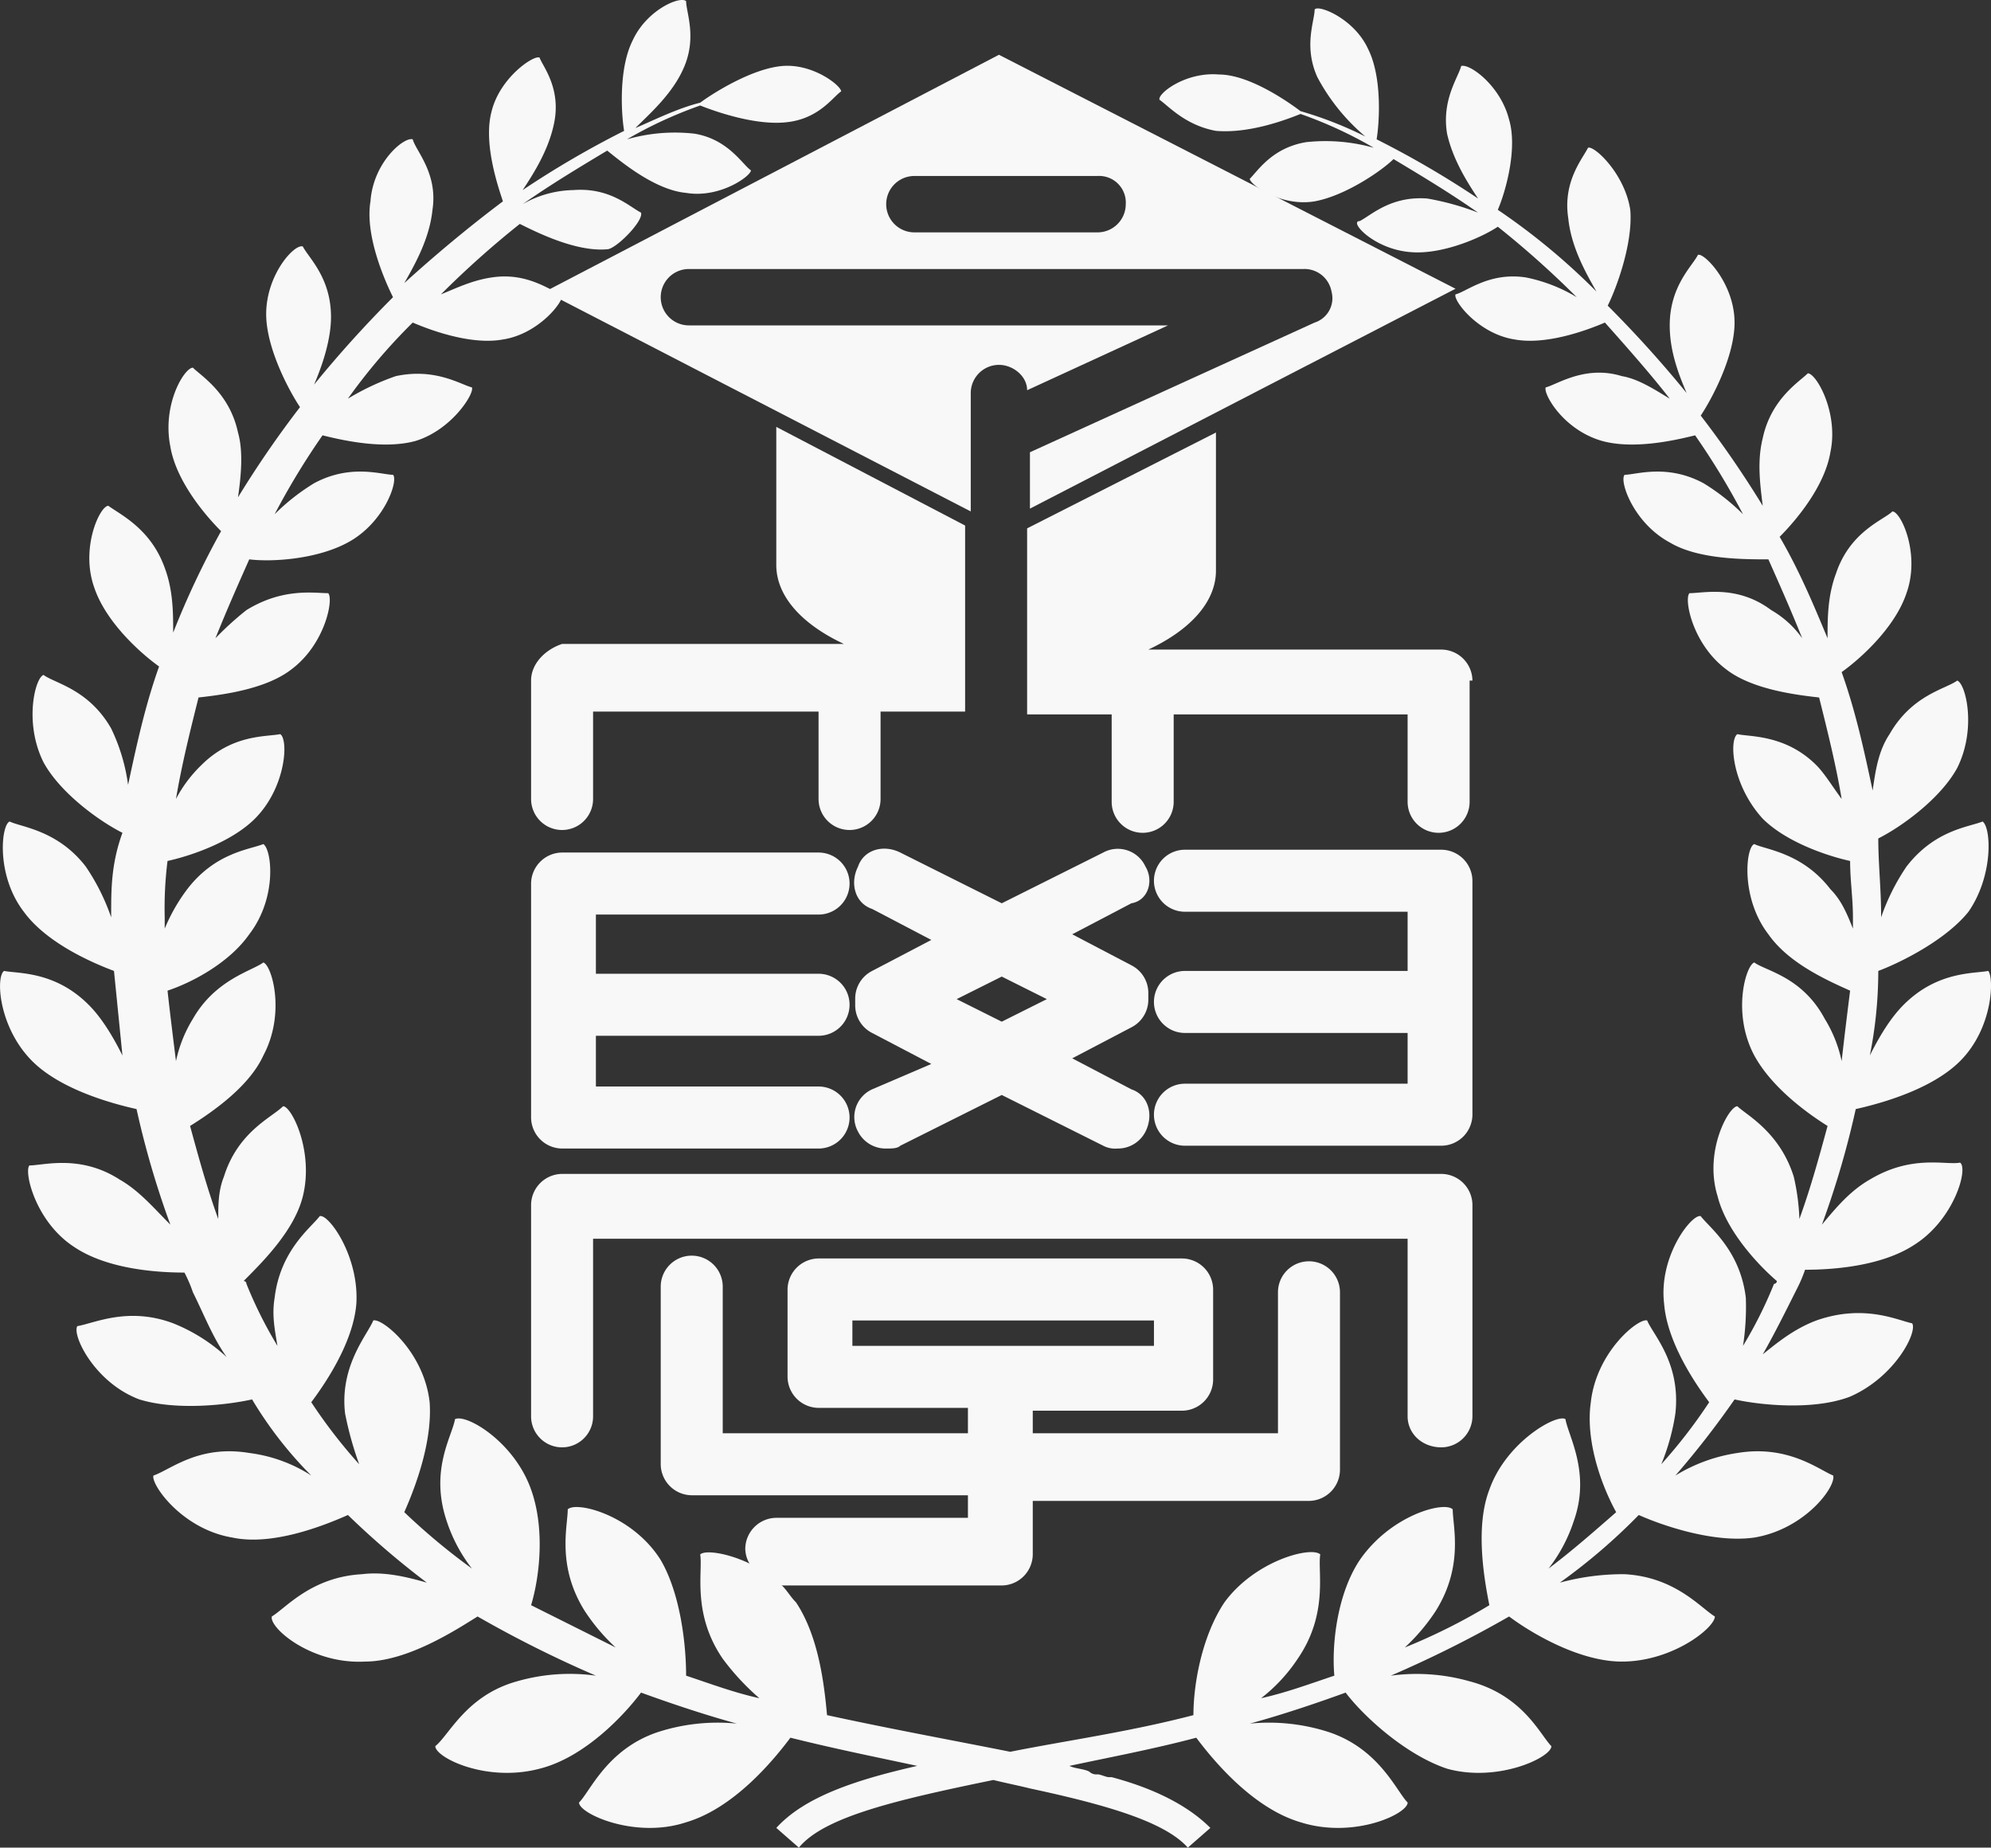 <svg height="431.859" viewBox="0 0 465.457 431.859" width="465.457" xmlns="http://www.w3.org/2000/svg"><rect x="0" y="0" width="465.457" height="431.859" fill="#333333" stroke="none"/><g fill="#f8f8f9"><path d="m124.156 261.206a7.312 7.312 0 0 0 7.248 7.248h59.959a7.248 7.248 0 1 0 0-14.496h-52.053v-11.86h52.053a7.248 7.248 0 1 0 0-14.496h-52.053v-13.837h52.053a7.248 7.248 0 0 0 0-14.496h-59.959a7.312 7.312 0 0 0 -7.248 7.248z"/><path d="m267.795 202.565a7.112 7.112 0 0 0 -9.883-3.294l-23.72 11.86-23.72-11.86c-3.953-1.977-8.566-.659-9.883 3.294-1.977 3.953-.659 8.566 3.294 9.883l13.837 7.248-13.837 7.248a7.247 7.247 0 0 0 -3.953 6.589v1.318a7.247 7.247 0 0 0 3.953 6.589l13.837 7.248-13.837 5.93a7.112 7.112 0 0 0 -3.294 9.883 7.247 7.247 0 0 0 6.589 3.953c1.318 0 2.636 0 3.294-.659l23.72-11.86 23.72 11.86a5.94 5.94 0 0 0 3.294.659 7.247 7.247 0 0 0 6.589-3.953c1.977-3.953.659-8.566-3.294-9.883l-13.837-7.248 13.837-7.248a7.247 7.247 0 0 0 3.953-6.589v-1.318a7.247 7.247 0 0 0 -3.953-6.589l-13.837-7.248 13.837-7.248c3.953-.659 5.271-5.271 3.295-8.566zm-33.604 36.239-10.542-5.271 10.542-5.271 10.542 5.271z"/><path d="m124.156 159.078v27.674a7.248 7.248 0 0 0 14.496 0v-20.426h52.711v20.426a7.248 7.248 0 0 0 14.496 0v-20.426h19.767v-43.487l-44.146-23.061v32.286c0 7.248 5.93 13.837 15.813 18.449h-65.889c-3.953 1.318-7.248 4.612-7.248 8.566z"/><path d="m336.979 338.297a7.312 7.312 0 0 0 7.248-7.248v-49.417a7.312 7.312 0 0 0 -7.248-7.248h-205.575a7.312 7.312 0 0 0 -7.248 7.248v49.417a7.248 7.248 0 0 0 14.496 0v-41.51h190.42v41.51c0 3.953 3.294 7.248 7.907 7.248z"/><path d="m344.226 159.078a7.312 7.312 0 0 0 -7.248-7.248h-68.525c9.883-4.612 15.813-11.201 15.813-18.449v-32.286l-44.146 22.402v43.487h19.767v20.426a7.248 7.248 0 1 0 14.496 0v-20.426h54.688v20.426a7.248 7.248 0 1 0 14.496 0v-28.332z"/><path d="m344.226 205.859a7.312 7.312 0 0 0 -7.248-7.248h-59.959a7.248 7.248 0 0 0 0 14.496h52.053v13.837h-52.053a7.248 7.248 0 1 0 0 14.496h52.053v11.86h-52.053a7.248 7.248 0 0 0 0 14.496h59.959a7.312 7.312 0 0 0 7.248-7.248z"/><path d="m437.13 275.702c-4.612 2.636-7.907 6.589-11.201 10.542a209.034 209.034 0 0 0 7.907-27.015c5.93-1.318 17.79-4.612 24.379-11.201 7.907-7.907 7.907-19.767 6.589-21.085-3.294.659-11.86 0-19.767 7.907-3.294 3.294-5.93 7.907-7.907 11.86a100.565 100.565 0 0 0 1.977-19.767c5.271-1.977 15.813-7.248 21.085-13.837 5.93-8.566 5.271-19.767 3.294-21.085-3.294 1.318-11.201 1.977-17.79 10.542a49.892 49.892 0 0 0 -5.93 11.86v-.659c0-5.93-.659-11.86-.659-17.79 5.271-2.636 14.496-9.225 18.449-16.472 4.612-9.225 1.977-19.767 0-20.426-2.636 1.977-10.542 3.294-15.813 12.519-2.636 3.953-3.294 8.566-3.953 13.178-1.977-9.225-3.953-18.449-7.248-27.674 4.612-3.294 12.519-10.542 15.155-18.449 3.294-9.225-1.318-19.108-3.294-19.108-1.977 1.977-9.883 4.612-13.178 14.496-1.977 5.271-1.977 10.542-1.977 15.155-3.294-7.907-6.589-15.813-11.201-23.72 3.953-3.953 10.542-11.86 11.86-19.767 1.977-9.225-3.294-18.449-5.271-18.449-1.977 1.977-8.566 5.93-10.542 15.155-1.318 5.271-.659 10.542 0 15.813a238.346 238.346 0 0 0 -14.496-21.085c2.636-3.953 7.907-13.837 7.907-21.743 0-9.225-7.248-16.472-8.566-15.813-1.318 2.636-6.589 7.248-6.589 16.472 0 5.93 1.977 11.201 3.953 15.813a271.527 271.527 0 0 0 -18.449-20.426c1.977-3.953 5.93-14.496 5.271-22.402-1.318-8.566-8.566-15.155-9.883-14.496-1.318 2.636-5.93 7.907-4.612 16.472.659 6.589 3.953 12.519 6.589 17.131a154.225 154.225 0 0 0 -23.061-19.108c1.977-4.612 4.612-14.496 2.636-21.085-1.977-7.907-9.225-13.178-11.201-12.519-.659 2.636-4.612 7.907-3.294 15.813 1.318 5.93 4.612 11.201 7.248 15.155a220.975 220.975 0 0 0 -23.72-13.837c.659-3.953 1.318-14.496-1.977-21.085-3.294-7.248-11.86-10.542-12.519-9.225 0 2.636-2.636 8.566.659 15.813a46.964 46.964 0 0 0 11.201 13.837 89.389 89.389 0 0 0 -15.155-5.93c-2.636-1.977-11.86-8.566-19.108-8.566-7.907-.659-14.496 4.612-13.837 5.93 1.977 1.318 5.93 5.93 13.178 7.248 7.907.659 16.472-2.636 19.767-3.953a99.353 99.353 0 0 1 17.131 7.907 41.815 41.815 0 0 0 -15.813-1.318c-7.907 1.318-11.201 6.589-13.178 8.566 0 1.318 7.248 6.589 15.155 5.271 7.248-1.318 15.813-7.248 18.449-9.883 6.589 3.953 13.178 7.907 19.767 12.519a62.363 62.363 0 0 0 -11.86-3.294c-8.566-.659-13.178 3.953-15.813 5.271-2.636 0 3.294 6.589 11.86 7.248 7.248.659 16.472-3.294 20.426-5.93a219.342 219.342 0 0 1 18.449 16.472 37.068 37.068 0 0 0 -11.86-4.612c-8.566-1.318-13.837 3.294-16.472 3.953-.659 1.318 5.271 9.225 13.837 10.542 7.248 1.318 16.472-1.977 21.085-3.953 5.271 5.93 10.542 11.86 15.155 17.79-3.294-1.977-7.248-4.612-11.201-5.271-8.566-2.636-15.155 1.977-17.79 2.636-.659 1.318 3.953 9.883 13.178 12.519 7.248 1.977 16.472 0 21.743-1.318a171.707 171.707 0 0 1 11.201 18.449 49.756 49.756 0 0 0 -9.225-7.248c-8.566-4.612-15.813-1.977-18.449-1.977-1.318 1.318 1.977 11.201 10.542 15.813 6.589 3.953 17.131 3.953 23.061 3.953 2.636 5.93 5.271 11.86 7.907 18.449a22.795 22.795 0 0 0 -7.248-6.589c-7.907-5.93-15.813-3.953-19.108-3.953-1.318 1.318.659 11.86 8.566 17.79 5.93 4.612 15.813 5.93 21.743 6.589 1.977 7.907 3.953 15.813 5.271 23.72-1.977-2.636-3.953-5.93-5.93-7.907-7.248-7.248-15.813-6.589-18.449-7.248-1.977 1.318-1.318 11.86 5.93 19.767 5.271 5.271 14.496 8.566 20.426 9.883 0 4.612.659 8.566.659 13.178v2.636c-1.318-3.294-2.636-6.589-5.271-9.225-6.589-8.566-15.155-9.225-17.79-10.542-1.977.659-3.294 12.519 3.294 21.085 4.612 6.589 13.178 10.542 19.108 13.178-.659 5.271-1.318 10.542-1.977 16.472a31.064 31.064 0 0 0 -3.953-9.883c-5.271-9.883-13.837-11.201-16.472-13.178-1.977.659-5.271 11.86 0 21.743 3.953 7.248 11.86 13.178 17.131 16.472-1.977 7.248-3.953 14.496-6.589 21.743a50.861 50.861 0 0 0 -1.318-9.883c-3.294-10.542-11.201-14.496-13.178-16.472-1.977 0-7.907 10.542-4.612 21.085 1.977 7.907 9.225 15.813 13.837 19.767a.645.645 0 0 1 -.659.659 99.189 99.189 0 0 1 -7.248 14.496 60.287 60.287 0 0 0 .659-11.201c-1.318-11.201-8.566-16.472-10.542-19.108-1.977-.659-9.883 9.225-8.566 20.426.659 8.566 6.589 17.79 10.542 23.061a121.202 121.202 0 0 1 -11.201 14.496 51.1 51.1 0 0 0 3.294-11.86c1.318-11.86-5.271-18.449-6.589-21.743-1.977-.659-11.86 7.248-13.178 19.108-1.318 9.225 2.636 19.767 5.93 25.697-5.271 4.612-10.542 9.225-15.813 13.178a36.627 36.627 0 0 0 5.93-11.201c3.953-11.201-1.318-19.767-1.977-23.72-1.977-1.318-13.837 5.271-17.79 16.472-3.294 8.566-1.318 20.426 0 27.015a138.292 138.292 0 0 1 -19.767 9.883 45.366 45.366 0 0 0 7.248-8.566c6.589-10.542 3.953-19.767 3.953-23.72-1.977-1.977-14.496 1.318-21.743 11.86-5.271 7.907-6.589 19.767-5.93 27.015-5.93 1.977-11.201 3.953-17.131 5.271a38.511 38.511 0 0 0 8.566-9.225c7.248-10.542 4.612-20.426 5.271-24.379-1.977-1.977-15.155 1.318-22.402 11.201-5.271 7.907-7.248 19.108-7.248 26.356-15.155 3.953-29.65 5.93-42.828 8.566-13.178-2.636-27.674-5.271-42.828-8.566-.659-7.248-1.977-18.449-7.248-26.356-1.318-1.318-1.977-2.636-3.294-3.953a6.578 6.578 0 0 1 -3.294-2.636c-6.589-4.612-14.496-5.93-15.813-4.612.659 3.953-1.977 13.837 5.271 24.379a56.899 56.899 0 0 0 8.566 9.225c-5.93-1.318-11.201-3.294-17.131-5.271 0-7.248-1.318-19.108-5.93-27.015-6.589-10.542-19.767-13.837-21.743-11.86 0 3.953-2.636 13.178 3.953 23.72a45.366 45.366 0 0 0 7.248 8.566l-19.767-9.883c1.977-6.589 3.294-17.79 0-27.015-3.953-11.201-15.155-17.79-17.79-16.472-.659 3.953-5.93 11.86-1.977 23.72a36.628 36.628 0 0 0 5.93 11.201 152.371 152.371 0 0 1 -15.813-13.178c2.636-5.93 6.589-16.472 5.93-25.697-1.318-11.86-11.201-19.767-13.178-19.108-1.318 3.294-7.907 10.542-6.589 21.743a79.664 79.664 0 0 0 3.294 11.86 121.203 121.203 0 0 1 -11.201-14.496c3.953-5.271 9.883-14.496 10.542-23.061.659-11.201-6.589-21.085-8.566-20.426-1.977 2.636-9.225 7.907-10.542 19.108-.659 3.953 0 7.248.659 11.201a99.188 99.188 0 0 1 -7.248-14.496.645.645 0 0 0 -.659-.659c4.612-4.612 11.86-11.86 13.837-19.767 2.636-10.542-2.636-21.085-4.612-21.085-2.636 2.636-10.542 5.93-13.837 16.472-1.318 3.294-1.318 6.589-1.318 9.883-2.636-7.248-4.612-14.496-6.589-21.743 5.271-3.294 13.837-9.225 17.131-16.472 5.271-9.883 1.977-21.085 0-21.743-2.636 1.977-11.201 3.953-16.472 13.178a31.063 31.063 0 0 0 -3.953 9.883c-.659-5.271-1.318-10.542-1.977-16.472 5.93-1.977 14.496-6.589 19.108-13.178 6.589-8.566 5.271-19.767 3.294-21.085-3.294 1.318-11.201 1.977-17.79 10.542a42.01 42.01 0 0 0 -5.271 9.225v-2.636a88.306 88.306 0 0 1 .659-13.178c5.93-1.318 15.155-4.612 20.426-9.883 7.248-7.248 7.907-18.449 5.93-19.767-3.294.659-11.201 0-18.449 7.248a30.974 30.974 0 0 0 -5.93 7.907c1.318-7.907 3.294-15.813 5.271-23.72 5.93-.659 15.813-1.977 21.743-6.589 7.907-5.93 9.883-16.472 8.566-17.79-3.294 0-10.542-1.318-19.108 3.953a72.139 72.139 0 0 0 -7.248 6.589c2.636-6.589 5.271-12.519 7.907-18.449 5.271.659 15.813 0 23.061-3.953 8.566-4.612 11.86-14.496 10.542-15.813-2.636 0-9.883-2.636-18.449 1.977a49.755 49.755 0 0 0 -9.225 7.248 171.705 171.705 0 0 1 11.201-18.449c5.271 1.318 14.496 3.294 21.743 1.318 8.566-2.636 13.837-11.201 13.178-12.519-2.636-.659-8.566-4.612-17.79-2.636a58.409 58.409 0 0 0 -11.201 5.271 134.451 134.451 0 0 1 15.155-17.79c4.612 1.977 13.837 5.271 21.085 3.953 8.566-1.318 14.496-9.225 13.837-10.542-2.636-.659-7.907-5.271-16.472-3.953-4.612.659-8.566 2.636-11.86 3.953a219.348 219.348 0 0 1 18.449-16.472c3.953 1.977 13.178 6.589 20.426 5.93 1.977 0 8.566-6.589 7.907-8.566-2.636-1.318-7.248-5.93-15.813-5.271a24.66 24.66 0 0 0 -11.86 3.294c6.589-4.612 13.178-8.566 19.767-12.519 3.294 2.636 11.201 9.225 18.449 9.883 7.907 1.318 15.155-3.953 15.155-5.271-1.977-1.318-5.271-7.248-13.178-8.566a40.64 40.64 0 0 0 -15.813 1.318 99.354 99.354 0 0 1 17.131-7.907c3.294 1.318 12.519 4.612 19.767 3.953 7.907-.659 11.201-5.93 13.178-7.248 0-1.318-6.589-6.589-13.837-5.93s-16.472 6.589-19.108 8.566c-5.271 1.318-10.542 3.953-15.155 5.93 3.294-3.294 8.566-7.907 11.201-13.837 3.294-7.248.659-13.178.659-15.813-1.318-1.318-9.225 1.977-12.519 9.225-3.294 6.589-2.636 17.131-1.977 21.085a220.972 220.972 0 0 0 -23.72 13.837c2.636-3.953 5.93-9.225 7.248-15.155 1.977-8.566-2.636-13.837-3.294-15.813-1.318-.659-9.225 4.612-11.201 12.519-1.977 7.248 1.318 17.131 2.636 21.085-7.907 5.93-15.813 12.519-23.061 19.108 2.636-4.612 5.93-10.542 6.589-17.131 1.318-8.566-3.953-13.837-4.612-16.472-1.977-.659-9.225 5.271-9.883 14.496-1.318 7.907 3.294 18.449 5.271 22.402a271.529 271.529 0 0 0 -18.449 20.426c1.977-4.612 3.953-10.542 3.953-15.813 0-9.225-5.271-13.837-6.589-16.472-1.977-.659-8.566 6.589-8.566 15.813 0 7.907 5.271 17.79 7.907 21.743a238.342 238.342 0 0 0 -14.496 21.085c.659-4.612 1.318-10.542 0-15.155-1.977-9.225-8.566-13.178-10.542-15.155-1.977 0-7.248 8.566-5.271 18.449 1.318 7.907 7.907 15.813 11.86 19.767a198.072 198.072 0 0 0 -11.201 23.72c0-4.612 0-9.883-1.977-15.155-3.294-9.225-10.542-12.519-13.178-14.496-1.977 0-6.589 9.883-3.294 19.108 2.636 7.907 10.542 15.155 15.155 18.449-3.294 9.225-5.271 18.449-7.248 27.674a43.732 43.732 0 0 0 -3.953-13.178c-5.271-9.225-13.178-10.542-15.813-12.519-1.977.659-4.612 11.201 0 20.426 3.953 7.248 13.178 13.837 18.449 16.472-2.636 7.248-2.636 13.178-2.636 19.108v.659a49.891 49.891 0 0 0 -5.93-11.86c-6.589-8.566-15.155-9.225-17.79-10.542-1.977.659-3.294 12.519 3.294 21.085 5.271 7.248 15.813 11.86 21.085 13.837q.988 9.883 1.977 19.767c-1.977-3.953-4.612-8.566-7.907-11.86-7.907-7.907-16.472-7.248-19.767-7.907-1.977 1.318-1.318 13.178 6.589 21.085 6.589 6.589 18.449 9.883 24.379 11.201a209.036 209.036 0 0 0 7.907 27.015c-3.953-3.953-7.248-7.907-11.86-10.542-9.225-5.93-17.79-3.294-21.085-3.294-1.318 1.318 1.318 13.178 10.542 19.108 7.907 5.271 19.767 5.93 25.697 5.93a32.122 32.122 0 0 1 1.977 4.612c2.636 5.271 4.612 10.542 7.907 15.155a40.525 40.525 0 0 0 -12.519-7.907c-10.542-3.953-18.449 0-22.402.659-1.318 1.977 3.953 13.178 14.496 17.131 8.566 2.636 20.426 1.318 26.356 0a91.9 91.9 0 0 0 13.837 17.79 34.767 34.767 0 0 0 -14.496-5.271c-11.86-1.977-18.449 3.953-22.402 5.271-.659 1.977 6.589 12.519 18.449 14.496 9.225 1.977 21.085-2.636 27.015-5.271a196.754 196.754 0 0 0 18.449 15.813c-4.612-1.318-9.883-2.636-15.155-1.977-11.86.659-17.79 7.907-21.085 9.883-.659 2.636 9.225 11.201 21.743 10.542 9.883 0 21.085-7.248 26.356-10.542a270.887 270.887 0 0 0 27.674 13.837 44.6 44.6 0 0 0 -18.449 1.318c-11.86 3.294-15.813 12.519-19.108 15.155 0 2.636 11.86 8.566 24.379 5.271 10.542-2.636 19.767-12.519 23.72-17.79 7.248 2.636 15.155 5.271 22.402 7.248a45.412 45.412 0 0 0 -18.449 1.977c-11.86 3.953-15.813 13.837-18.449 16.472 0 2.636 13.178 8.566 25.038 4.612 11.201-3.294 20.426-14.496 24.379-19.767 10.542 2.636 20.426 4.612 29.65 6.589-14.496 3.294-26.356 7.248-32.945 14.496l5.271 4.612c5.93-7.248 23.061-11.201 45.464-15.813 2.636.659 5.93 1.318 8.566 1.977 18.449 3.953 31.627 7.907 36.898 13.837l5.271-4.612c-5.271-5.271-13.178-9.225-23.061-11.86h-.659c-.659 0-1.977-.659-2.636-.659a2.421 2.421 0 0 1 -1.977-.659c-1.318-.659-3.294-.659-4.612-1.318 9.225-1.977 19.767-3.953 29.65-6.589 3.953 5.271 13.178 16.472 24.379 19.767 12.519 3.953 25.038-1.977 25.038-4.612-2.636-2.636-6.589-12.519-18.449-16.472a45.411 45.411 0 0 0 -18.449-1.977c7.248-1.977 15.155-4.612 22.402-7.248 3.953 5.271 13.837 14.496 23.72 17.79 11.86 3.294 24.379-2.636 24.379-5.271-2.636-2.636-6.589-11.86-19.108-15.155a45.296 45.296 0 0 0 -18.449-1.318 270.89 270.89 0 0 0 27.673-13.837c5.271 3.953 16.472 10.542 26.356 10.542 11.86 0 21.743-7.907 21.743-10.542-3.294-1.977-9.225-9.225-21.085-9.883a56.163 56.163 0 0 0 -15.155 1.977 137.943 137.943 0 0 0 18.449-15.813c5.93 2.636 17.79 6.589 27.015 5.271 11.86-1.977 19.108-11.86 18.449-14.496-3.294-1.318-10.542-7.248-22.402-5.271a38.465 38.465 0 0 0 -14.496 5.271 209.175 209.175 0 0 0 13.837-17.79c5.93 1.318 18.449 2.636 27.015-.659 10.542-4.612 15.813-15.155 14.496-17.131-3.294-.659-11.201-4.612-22.402-.659-5.271 1.977-9.225 5.271-12.519 7.907 2.636-4.612 5.271-9.883 7.907-15.155a32.125 32.125 0 0 0 1.977-4.612c5.93 0 17.79-.659 25.697-5.93 9.225-5.93 12.519-17.79 10.542-19.108-3.294.659-11.201-1.977-21.084 3.953z"/><path d="m127.45 68.15 99.493 51.394v-27.674a6.603 6.603 0 0 1 6.589-6.589c3.294 0 6.589 2.636 6.589 5.93l32.945-15.155h-112.012a6.589 6.589 0 0 1 0-13.178h143.639a6.416 6.416 0 0 1 6.589 5.271 5.971 5.971 0 0 1 -3.953 7.248l-66.548 30.309v13.178l99.493-51.394-106.741-54.688zm135.732-20.426a6.603 6.603 0 0 1 -6.589 6.589h-42.828a6.589 6.589 0 0 1 0-13.178h42.828a6.225 6.225 0 0 1 6.589 6.589z"/><path d="m181.48 370.582h52.711a7.312 7.312 0 0 0 7.248-7.248v-12.519h64.572a7.312 7.312 0 0 0 7.248-7.248v-41.51a7.248 7.248 0 1 0 -14.496 0v32.945h-57.324v-5.271h34.921a7.312 7.312 0 0 0 7.248-7.248v-21.085a7.312 7.312 0 0 0 -7.248-7.248h-84.997a7.312 7.312 0 0 0 -7.248 7.248v20.426a7.312 7.312 0 0 0 7.248 7.248h34.921v5.93h-57.324v-34.262a7.248 7.248 0 0 0 -14.496 0v41.51a7.312 7.312 0 0 0 7.248 7.248h64.572v5.271h-44.805a7.312 7.312 0 0 0 -7.248 7.248 7.064 7.064 0 0 0 1.318 3.953 14.372 14.372 0 0 1 3.294 2.636 3.531 3.531 0 0 0 2.636 1.977zm17.79-56.006v-5.93h70.502v5.93z"/></g></svg>